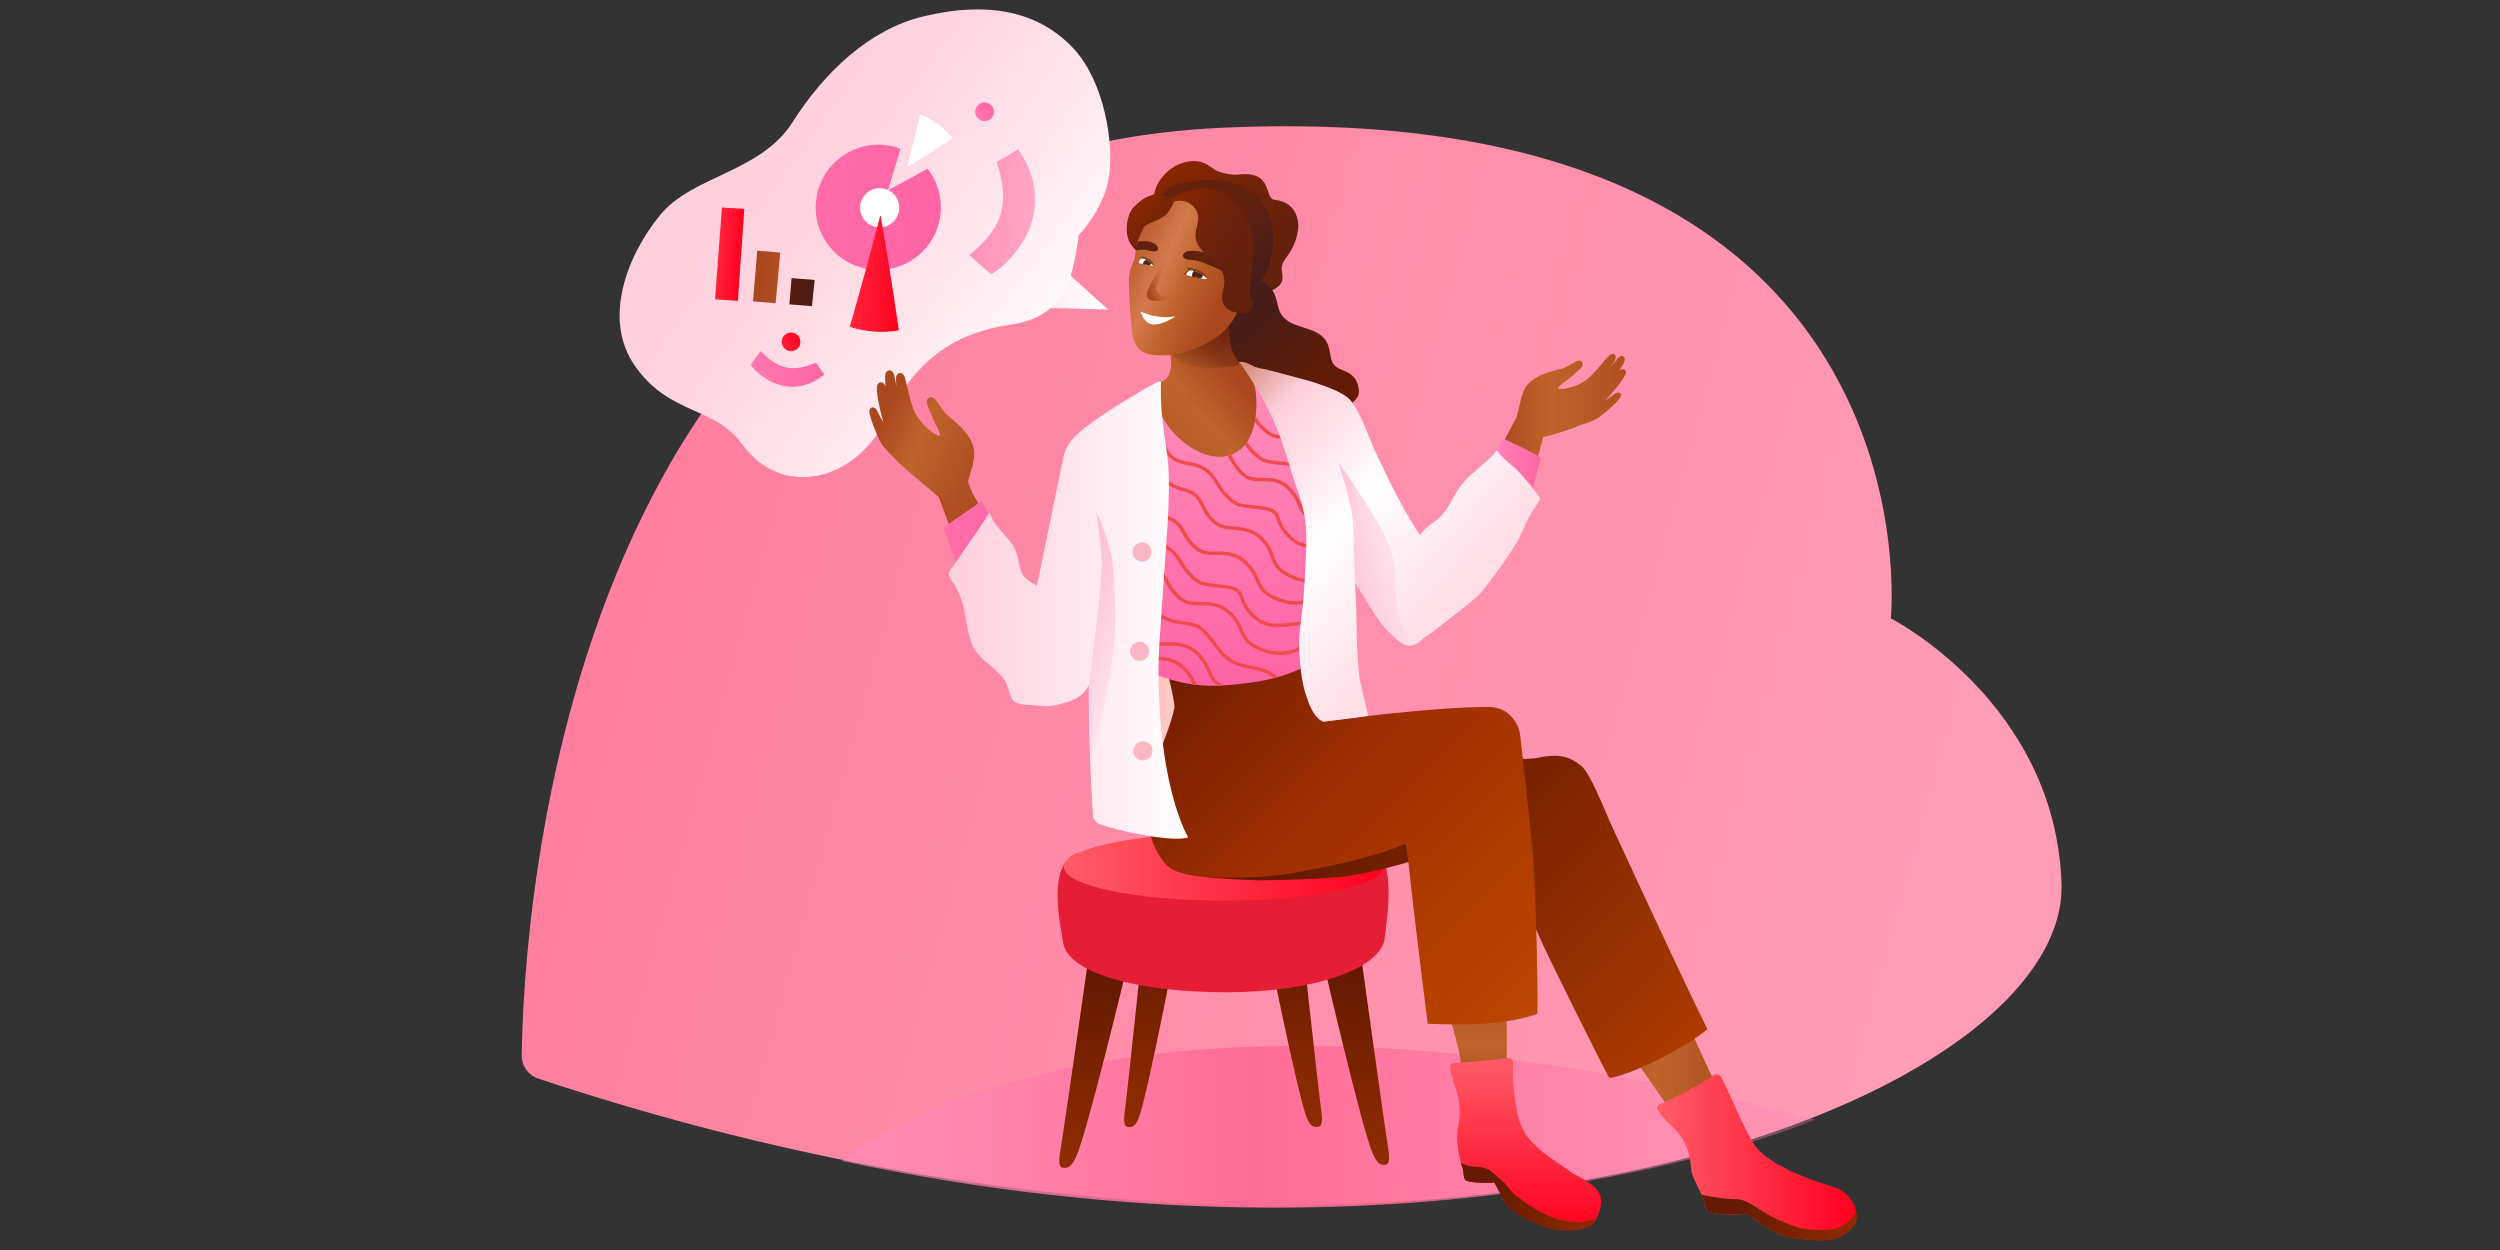 <svg xmlns="http://www.w3.org/2000/svg" xmlns:xlink="http://www.w3.org/1999/xlink" id="Layer_2" viewBox="0 0 1440 720"><rect x="0" y="0" width="1440" height="720" fill="#333333" stroke="none"/><defs><linearGradient id="linear-gradient" x1="326.15" x2="1144.74" y1="275.74" y2="516.89" gradientTransform="rotate(-1.02 672.424 314.95)" gradientUnits="userSpaceOnUse"><stop offset="0" stop-color="#ff7d9e"/><stop offset=".96" stop-color="#ff9cb6"/></linearGradient><linearGradient id="linear-gradient-2" x1="599.03" x2="639.01" y1="158.99" y2="158.99" gradientTransform="rotate(-1.52 1932.203 189.245) scale(1 .83)" gradientUnits="userSpaceOnUse"><stop offset="0" stop-color="#ffeaef"/><stop offset="1" stop-color="#fff"/></linearGradient><linearGradient id="linear-gradient-3" x1="455.22" x2="667.22" y1="45.07" y2="291.18" gradientTransform="rotate(-13.61 566.648 30.307) scale(.93)" gradientUnits="userSpaceOnUse"><stop offset="0" stop-color="#ffcfdc"/><stop offset=".2" stop-color="#ffd4e0"/><stop offset=".46" stop-color="#ffe5ec"/><stop offset=".71" stop-color="#fffcfd"/></linearGradient><linearGradient id="linear-gradient-4" x1="498.1" x2="508.84" y1="189" y2="189" gradientTransform="rotate(-40.72 490.238 257.408)" gradientUnits="userSpaceOnUse"><stop offset="0" stop-color="#ff243b"/><stop offset="1" stop-color="#ff001e"/></linearGradient><linearGradient id="linear-gradient-5" x1="669.02" x2="679.76" y1="161.31" y2="161.31" gradientTransform="rotate(-40.72 490.238 257.408)" gradientUnits="userSpaceOnUse"><stop offset="0" stop-color="#ff76ae"/><stop offset=".96" stop-color="#ff65a5"/></linearGradient><linearGradient xlink:href="#linear-gradient-5" id="linear-gradient-6" x1="477.17" x2="506.54" y1="198.66" y2="198.66"/><linearGradient id="linear-gradient-7" x1="556.86" x2="592.12" y1="119.27" y2="119.27" gradientTransform="rotate(4.72 544.762 164.092)" gradientUnits="userSpaceOnUse"><stop offset="0" stop-color="#ff91b9"/><stop offset=".96" stop-color="#ffa6c3"/></linearGradient><linearGradient xlink:href="#linear-gradient-4" id="linear-gradient-8" x1="412.6" x2="426.19" y1="156.7" y2="156.7" gradientTransform="rotate(4.72 544.762 164.092)"/><linearGradient id="linear-gradient-9" x1="434.9" x2="448.24" y1="168.03" y2="168.03" gradientTransform="rotate(4.72 544.762 164.092)" gradientUnits="userSpaceOnUse"><stop offset=".2" stop-color="#a9471d"/><stop offset="1" stop-color="#af4f21"/></linearGradient><linearGradient id="linear-gradient-10" x1="455.92" x2="469.26" y1="175.08" y2="175.08" gradientTransform="rotate(4.72 544.762 164.092)" gradientUnits="userSpaceOnUse"><stop offset="0" stop-color="#551c0e"/><stop offset=".65" stop-color="#4f1c13"/></linearGradient><linearGradient id="linear-gradient-11" x1="466.3" x2="538.39" y1="122.77" y2="122.77" gradientTransform="rotate(4.72 544.762 164.092)" gradientUnits="userSpaceOnUse"><stop offset="0" stop-color="#ff6aa8"/><stop offset=".96" stop-color="#ff65a5"/></linearGradient><linearGradient xlink:href="#linear-gradient-4" id="linear-gradient-12" x1="491.63" x2="520" y1="160.97" y2="160.97" gradientTransform="rotate(4.72 544.762 164.092)"/><linearGradient id="linear-gradient-13" x1="723.16" x2="677.7" y1="173.92" y2="95.19" gradientUnits="userSpaceOnUse"><stop offset="0" stop-color="#62210f"/><stop offset=".32" stop-color="#66210d"/><stop offset=".66" stop-color="#732308"/><stop offset="1" stop-color="#882600"/></linearGradient><linearGradient id="linear-gradient-14" x1="733.46" x2="679.09" y1="161.44" y2="107.06" gradientUnits="userSpaceOnUse"><stop offset=".1" stop-color="#481d17"/><stop offset=".56" stop-color="#62210f"/><stop offset=".93" stop-color="#66210d"/><stop offset="1" stop-color="#68220d"/></linearGradient><linearGradient id="linear-gradient-15" x1="484.98" x2="1045.44" y1="649.01" y2="649.01" gradientUnits="userSpaceOnUse"><stop offset="0" stop-color="#ff8dba" stop-opacity=".6"/><stop offset=".42" stop-color="#ff6b94"/><stop offset="1" stop-color="#ff86b6" stop-opacity=".3"/></linearGradient><linearGradient id="linear-gradient-16" x1="629.75" x2="629.75" y1="539.54" y2="666.61" gradientUnits="userSpaceOnUse"><stop offset=".16" stop-color="#651900"/><stop offset="1" stop-color="#8e2c00"/></linearGradient><linearGradient xlink:href="#linear-gradient-16" id="linear-gradient-17" x1="774.32" x2="774.32" y1="537.81" y2="664.87" gradientTransform="matrix(-.97 0 0 1 1529.87 0)"/><linearGradient xlink:href="#linear-gradient-16" id="linear-gradient-18" x1="814.87" x2="814.87" y1="517.98" y2="643.94" gradientTransform="rotate(-178.7 754.307 1.289) scale(.92 -.99)"/><linearGradient xlink:href="#linear-gradient-16" id="linear-gradient-19" x1="806.16" x2="806.16" y1="515.61" y2="641.57" gradientTransform="rotate(-1.23 920.917 2871.633) scale(.88 .99)"/><linearGradient id="linear-gradient-20" x1="612.77" x2="796.91" y1="499.35" y2="499.35" gradientUnits="userSpaceOnUse"><stop offset="0" stop-color="#ff5c67"/><stop offset="1" stop-color="#ff001e"/></linearGradient><linearGradient id="linear-gradient-21" x1="847.39" x2="936.53" y1="250.83" y2="250.83" gradientUnits="userSpaceOnUse"><stop offset=".16" stop-color="#a9471d"/><stop offset=".51" stop-color="#bf642b"/><stop offset="1" stop-color="#af4f21"/></linearGradient><linearGradient id="linear-gradient-22" x1="847.43" x2="847.43" y1="649.31" y2="553.49" gradientUnits="userSpaceOnUse"><stop offset=".2" stop-color="#a9471d"/><stop offset=".49" stop-color="#bf642b"/><stop offset="1" stop-color="#af4f21"/></linearGradient><linearGradient id="linear-gradient-23" x1="852.61" x2="887.63" y1="275.05" y2="275.05" gradientUnits="userSpaceOnUse"><stop offset="0" stop-color="#ff8dba"/><stop offset=".96" stop-color="#ff65a5"/></linearGradient><linearGradient id="linear-gradient-24" x1="546.75" x2="595.67" y1="284.97" y2="374.95" gradientUnits="userSpaceOnUse"><stop offset="0" stop-color="#af4f21"/><stop offset=".37" stop-color="#af4f21"/></linearGradient><linearGradient id="linear-gradient-25" x1="543.27" x2="574.43" y1="309.53" y2="309.53" gradientUnits="userSpaceOnUse"><stop offset="0" stop-color="#ff6faa"/><stop offset=".96" stop-color="#ff65a5"/></linearGradient><linearGradient id="linear-gradient-26" x1="770.74" x2="701.19" y1="240.27" y2="170.71" gradientUnits="userSpaceOnUse"><stop offset="0" stop-color="#691b00"/><stop offset="1" stop-color="#401d1d"/></linearGradient><linearGradient id="New_Gradient_Swatch_4" x1="648.65" x2="696.9" y1="408.58" y2="408.58" gradientUnits="userSpaceOnUse"><stop offset="0" stop-color="#ff9fa3"/><stop offset=".19" stop-color="#ffb0b0"/><stop offset=".31" stop-color="#ffbfbb"/><stop offset="1" stop-color="#ffe3da"/></linearGradient><linearGradient xlink:href="#linear-gradient-22" id="linear-gradient-27" x1="757.58" x2="679.61" y1="238.58" y2="304.45"/><linearGradient id="linear-gradient-28" x1="-253.49" x2="-220.2" y1="374.24" y2="412.27" gradientTransform="rotate(152.78 173.04 11.48) scale(.86 -1)" gradientUnits="userSpaceOnUse"><stop offset=".23" stop-color="#3c0000"/><stop offset=".87" stop-opacity="0"/></linearGradient><linearGradient xlink:href="#linear-gradient-21" id="linear-gradient-29" x1="908.44" x2="995.83" y1="605.13" y2="605.13"/><linearGradient id="linear-gradient-30" x1="746.26" x2="950.05" y1="422.47" y2="626.26" gradientUnits="userSpaceOnUse"><stop offset=".16" stop-color="#651900"/><stop offset="1" stop-color="#ad3a00"/></linearGradient><linearGradient id="linear-gradient-31" x1="676.96" x2="892.6" y1="361.18" y2="576.83" gradientUnits="userSpaceOnUse"><stop offset="0" stop-color="#691b00"/><stop offset=".4" stop-color="#9d2d00"/><stop offset="1" stop-color="#bd4700"/></linearGradient><linearGradient xlink:href="#linear-gradient-23" id="linear-gradient-32" x1="698.38" x2="698.38" y1="213.12" y2="395.02"/><linearGradient id="linear-gradient-33" x1="695.41" x2="825.28" y1="234.72" y2="349.53" gradientUnits="userSpaceOnUse"><stop offset="0" stop-color="#d78e7c"/><stop offset=".04" stop-color="#e09c91"/><stop offset=".14" stop-color="#f6c0c7"/><stop offset=".18" stop-color="#ffcfdc"/><stop offset=".35" stop-color="#ffe0e9"/><stop offset=".58" stop-color="#fff"/><stop offset="1" stop-color="#fedfe8"/></linearGradient><linearGradient id="New_Gradient_Swatch_21" x1="546.49" x2="684.33" y1="351.45" y2="351.45" gradientUnits="userSpaceOnUse"><stop offset="0" stop-color="#ffcfdc"/><stop offset=".43" stop-color="#ffe0e9"/><stop offset="1" stop-color="#fff"/></linearGradient><linearGradient xlink:href="#linear-gradient-20" id="linear-gradient-34" x1="878.73" x2="878.73" y1="609.37" y2="708.71"/><linearGradient xlink:href="#linear-gradient-16" id="linear-gradient-35" x1="841.48" x2="918.62" y1="689.21" y2="689.21"/><linearGradient xlink:href="#linear-gradient-20" id="linear-gradient-36" x1="954.56" x2="1069.35" y1="666.65" y2="666.65"/><linearGradient xlink:href="#linear-gradient-16" id="linear-gradient-37" x1="980.01" x2="1069.74" y1="701.22" y2="701.22"/><linearGradient id="linear-gradient-38" x1="800.32" x2="726.11" y1="-1280.48" y2="-1239.96" gradientTransform="scale(1 -1) rotate(4.08 -14713.987 -1842.465)" gradientUnits="userSpaceOnUse"><stop offset=".2" stop-color="#a9471d"/><stop offset=".49" stop-color="#bf642b"/><stop offset=".67" stop-color="#d47b4d"/><stop offset="1" stop-color="#af4f21"/></linearGradient><linearGradient id="linear-gradient-39" x1="769.94" x2="747.79" y1="-1283.69" y2="-1282.03" gradientTransform="scale(1 -1) rotate(4.08 -14713.987 -1842.465)" gradientUnits="userSpaceOnUse"><stop offset="0" stop-color="#ffe5da"/><stop offset="1" stop-color="#fff"/></linearGradient><linearGradient id="linear-gradient-40" x1="661.37" x2="670.85" y1="165.33" y2="162.53" gradientUnits="userSpaceOnUse"><stop offset="0" stop-color="#a9471d"/><stop offset="1" stop-color="#bf642b" stop-opacity=".3"/></linearGradient><linearGradient id="linear-gradient-41" x1="653.98" x2="667.11" y1="141.82" y2="141.82" gradientUnits="userSpaceOnUse"><stop offset="0" stop-color="#5d2011"/><stop offset=".56" stop-color="#62210f"/></linearGradient><linearGradient xlink:href="#linear-gradient-41" id="linear-gradient-42" x1="681.34" x2="704.38" y1="150.24" y2="150.24"/><linearGradient id="linear-gradient-43" x1="731.86" x2="668.71" y1="159.35" y2="122.89" gradientUnits="userSpaceOnUse"><stop offset="0" stop-color="#62210f"/><stop offset=".32" stop-color="#66210d"/><stop offset=".66" stop-color="#732308"/><stop offset="1" stop-color="#882600"/></linearGradient><linearGradient id="linear-gradient-44" x1="663.57" x2="602.03" y1="387.38" y2="351.85" gradientUnits="userSpaceOnUse"><stop offset="0" stop-color="#ff91b9" stop-opacity="0"/><stop offset="1" stop-color="#ff9fbf" stop-opacity=".62"/></linearGradient><linearGradient id="linear-gradient-45" x1="834.87" x2="756.62" y1="318.32" y2="319.64" gradientUnits="userSpaceOnUse"><stop offset=".26" stop-color="#ff91b9" stop-opacity="0"/><stop offset=".51" stop-color="#ff96bb" stop-opacity=".25"/><stop offset=".84" stop-color="#ff9fbf" stop-opacity=".62"/></linearGradient><linearGradient id="linear-gradient-46" x1="666.55" x2="655.27" y1="129.7" y2="118.42" gradientUnits="userSpaceOnUse"><stop offset="0" stop-color="#742308"/><stop offset="1" stop-color="#882600"/></linearGradient><linearGradient xlink:href="#linear-gradient-21" id="linear-gradient-47" x1="495.5" x2="558.1" y1="244.14" y2="269.75" gradientTransform="rotate(2.89 1109.985 -201.348) scale(1.05 1.09)"/><clipPath id="clippath"><path d="M779.47 248.96c-1.23 3.79-3.14 7.48-5.06 10.79-1.23 2.13-2.42 4.29-3.57 6.46-2.14 9.64-4.24 19.28-6.27 28.94-5.75 27.28-3.2 58.82-8.1 86.27-17.44 9.85-32.87 11.82-49.66 13.24-17.91 1.51-30.51-2.13-41.42-6.21-.12-.36-.24-.74-.36-1.1-3.48-10.41-19.69-61.34-23.6-71.6-7.74-20.26-3.8.4-13.2-19.14-4.36-9.07-9.8-18.27-10.77-28.48-.41-4.36.03-8.86 1.76-12.9 1.7-3.98 4.61-7.26 7.93-9.97 3.4-2.77 7.21-4.99 10.98-7.21 4.74-2.78 9.47-5.55 14.21-8.33l10.18-5.96c1.15.8 4.46 8.28 4.7 9.64 2.36 13.48 20.93 30.51 36.06 29.68 20.73-1.13 22.23-27.79 19.27-41.62-.41-1.92-3.07-6.63-1.93-8.32 8.49 1.9 16.97 3.81 25.46 5.72 6.11 1.37 12.37 2.48 18.36 4.37.92.3 1.84.63 2.74.99 2.6 9.05 6.3 17.75 12.31 24.76Z" class="cls-37"/></clipPath><style>.cls-3,.cls-4{fill:#fff}.cls-4,.cls-9{fill-rule:evenodd}.cls-19{fill:#f28f68}.cls-9{fill:#3d1906;opacity:.5}.cls-35{fill:#562615}.cls-37,.cls-38{fill:none}.cls-38{stroke:#ef4b4d;stroke-miterlimit:10;stroke-width:2px}.cls-46{fill:#fbb6c4}</style></defs><g id="Layer_3"><path d="M0 0h1440v720H0z" class="cls-37"/><path d="M310.03 621.26c-5.72-1.9-9.57-7.25-9.5-13.28.89-72.9 21.95-516.85 403.24-534.39 415.46-19.11 385.36 282.59 385.36 282.59s94.82 48.36 98.3 152.7c4.26 127.7-379.57 277.9-877.41 112.38Z" style="fill:url(#linear-gradient)"/><path d="m638.25 178.29-24.1-21.75-15.92 20.72 40.02 1.03z" style="fill:url(#linear-gradient-2)"/><path d="M621.37 135.31s13.74-13.36 17.21-32.58c3.47-19.23-2.44-55.83-20.34-74.9C599.31 7.67 571.26-.08 531.52 9.54c-30.33 7.34-56.55 31.66-74.97 60.77-18.42 29.11-57.54 30.64-76.34 53.58-18.8 22.94-33.47 59.92-14.36 87.06 20.05 28.46 45.53 22.66 61.87 45.2 22.16 30.58 64.03 22.11 82.47-14.53s41.38-50.13 72.72-54.8c31.35-4.66 35.25-28.17 38.46-51.52Z" style="fill:url(#linear-gradient-3)"/><path d="M460.89 198.03a5.367 5.367 0 0 1-6.37 4.13c-2.9-.62-4.75-3.47-4.13-6.37s3.47-4.75 6.37-4.13 4.75 3.47 4.13 6.37Z" style="fill:url(#linear-gradient-4)"/><path d="M572.36 65.54c-.62 2.9-3.47 4.75-6.37 4.13s-4.75-3.47-4.13-6.37c.62-2.9 3.47-4.75 6.37-4.13s4.75 3.47 4.13 6.37Z" style="fill:url(#linear-gradient-5)"/><path d="M443.28 219.35c10.77 5.91 22.74 3.87 31.52-3.72-.78-1.04-1.57-2.07-2.33-3.12-.85-1.19-1.67-2.39-2.47-3.61-7.77 3.27-15.17 4.84-23.14.47-2.66-1.46-6.73-5.03-8.72-7.12-1.38 1.84-2.75 3.69-4.11 5.56l-1.62 2.25c2.46 3.64 6.75 7.05 10.87 9.3Z" style="fill:url(#linear-gradient-6)"/><path d="M574.08 93.24c2.2-1.21 4.38-2.46 6.54-3.74 1.92-1.14 3.79-2.36 5.68-3.56 5.18 7.06 8.45 15.01 9.51 23.22 1.36 10.52-.91 21.44-7.43 31.37-4.44 6.75-10.87 13.65-17.45 17.38-1.22-1.03-2.43-2.06-3.64-3.09-3.01-2.58-6-5.19-8.97-7.8 3.86-3.12 10.53-9.62 13.4-13.99 2-3.05 3.45-6.09 4.43-9.14 3.22-10.01 1.42-20.06-2.07-30.63Z" style="fill:url(#linear-gradient-7)"/><path d="m415.84 119.5 12.88.9-3.7 52.93-13.16-.92 3.98-52.91z" style="fill:url(#linear-gradient-8)"/><path d="m446.75 174.65-13.01-1.08 2.41-29.19 13.3 1.1-2.7 29.17z" style="fill:url(#linear-gradient-9)"/><path d="m467.7 176.37-13.01-1.07 1.25-15.13 13.3 1.1-1.54 15.1z" style="fill:url(#linear-gradient-10)"/><path d="M541.08 127.21c-2.61 11.81-10.75 20.97-21.09 25.38a35.81 35.81 0 0 1-21.89 2.02 35.806 35.806 0 0 1-14.93-7.21 35.818 35.818 0 0 1-5.29-5.3c-5.44-6.72-8.43-15.33-8-24.33.09-2.04.36-4.09.82-6.14 3.62-16.35 17.8-27.62 33.78-28.23 1.9-.08 3.83 0 5.76.24 1.14.14 2.29.33 3.44.59 1.72.38 3.39.88 5 1.49-2.35 7.73-4.67 15.48-6.96 23.24-.02.03-.05.05-.07.08-.2.23.11.5.35.37.08-.02.16-.07.19-.18v-.01c8.1-4.32 15.31-8.26 22.02-12.09 4.78 6.08 7.58 13.65 7.72 21.63a35.848 35.848 0 0 1-.85 8.43Z" style="fill:url(#linear-gradient-11)"/><path d="M517.71 122.08c-1.34 6.08-7.36 9.92-13.44 8.57-6.08-1.34-9.92-7.36-8.57-13.44 1.34-6.08 7.36-9.92 13.44-8.57 6.08 1.34 9.92 7.36 8.57 13.44Z" class="cls-3"/><path d="M506.95 124.5c-.06.05-.1.12-.08.22v.01c-5.51 21.25-11.32 42.43-17.41 63.52 8.96 2.9 18.64 3.71 28.3 2.08-2.13-14.75-4.4-29.48-6.81-44.19-1.17-7.13-2.37-14.26-3.6-21.39 0-.03.02-.06.02-.09.07-.25-.28-.35-.42-.16Z" style="fill:url(#linear-gradient-12)"/><path d="M548.79 79.53a48.5 48.5 0 0 0-18.63-13.54c-3.23 12.28-5.23 20.05-7.43 30.01 7.6-4.29 15.84-9.65 26.06-16.47Z" class="cls-3"/><path d="M734.16 115.06c-6.36-.6-.3-17.22-21.44-14.47-3.32.43-10.73-1.27-13.45-3.13-2.14-1.47-4.25-3.1-6.77-3.94-5.05-1.68-11.07-.36-15.61 2.15-6.09 3.36-11.11 9.94-12.12 16.15-2.67 1.28-4.04 1.84-6.55 3.42-3.63 2.27-6.49 4.55-7.87 8.61-2.32 6.85-2.13 14.93 3.77 20.01.23.19.68 0 .67-.3-.29-10.23 9.72-15.93 18.53-18.96.02 0 .03-.02.04-.02 9.07-2.01 18.34-2.02 26.65 2.77 6.58 3.8 10.96 10.13 13.79 16.86 1.45 3.45 2.52 7.04 3.33 10.68.74 3.31 1.36 6.68 2.7 9.83.68 1.61 1.57 3.16 2.76 4.48.81.9 2.23 2.38 3.52 2.6 1.07.18 1.64-.56 1.46-1.09 2.71-1.73 5.5-3.39 8.1-5.25 1.81-1.3 2.95-2.89 3.05-5.09.11-2.43-.8-4.82-.27-7.24.62-2.88 2.83-5.16 4.42-7.6 2.76-4.25 4.94-10.43 4.95-15.48.01-5.45-2.73-13.93-13.65-14.96Z" style="fill:url(#linear-gradient-13)"/><path d="M662.34 124.61s-.64-5.73 4.34-10.17c1.15-1.03 2.14-2.06 2.98-3.06 3.11-3.68 7.56-5.93 12.38-6.17 2.57-.13 5.45-.44 8.22-1.1 8.43-2.01 27.83.95 34.6 9.62s11.19 20.34 6.78 36.89c-3.12 11.7-12.85 20.81-12.85 20.81s-54.71-29.8-56.44-46.82Z" style="fill:url(#linear-gradient-14)"/><path d="M484.98 668.74s145.43-131.72 560.46-23.88c0 0-220.4 96.01-560.46 23.88Z" style="fill:url(#linear-gradient-15)"/><path d="M627.58 547.43s-14.9 104.52-16.79 115.17c-1.89 10.64.85 10 2.52 10.09 2.92.16 5-2.97 6.62-6.54 6.31-13.87 28.93-108.07 29.4-110.2s-11.59-16.55-21.76-8.51Z" style="fill:url(#linear-gradient-16)"/><path d="M783.28 545.7s14.41 104.52 16.23 115.17c1.83 10.64-.82 10-2.44 10.09-2.82.16-4.83-2.97-6.4-6.54-6.1-13.87-27.97-108.07-28.43-110.2s11.2-16.55 21.04-8.51Z" style="fill:url(#linear-gradient-17)"/><path d="M748.27 525.42s11.27 104.24 12.86 114.84c1.4 9.36-1.59 8.93-3.13 8.85-2.69-.14-3.96-1.93-5.37-5.52-5.49-13.92-24.2-108.04-24.58-110.17s11.04-16.21 20.22-8.01Z" style="fill:url(#linear-gradient-18)"/><path d="M660.21 525.51s-10.84 104.21-12.37 114.81c-1.35 9.36 1.52 8.93 3 8.86 2.58-.13 3.8-1.92 5.16-5.51 5.28-13.91 23.25-107.99 23.62-110.12s-10.59-16.24-19.41-8.05Z" style="fill:url(#linear-gradient-19)"/><path d="M797.61 540.1c-1.61 17.69-40.43 31.45-91.28 31.45s-91.17-10.99-93.96-28.54c-2.21-13.87-10.09-49.15 11.67-52.46 15.53-2.36 61.78 25.35 82.07 25.35s63.03-36.92 78.51-32.79c22.03 5.88 13.94 46.58 13 56.99Z" style="fill:#e51e36"/><ellipse cx="704.84" cy="499.35" rx="92.07" ry="19.39" style="fill:url(#linear-gradient-20)"/><path d="M936.35 215.47c.6-1.67-.34-3.43-2.32-2.75-.53.18-1 .54-1.44.95 1.56-2.38 2.82-4.57 3.17-5.81.49-1.71-.56-3.4-2.49-2.6-1.15.48-2 1.8-2.76 2.71-.47.56-1.58 2-2.95 3.72 1.45-2.06 2.59-3.91 2.96-5.01.57-1.68-.41-3.42-2.37-2.71-1.17.43-2.08 1.71-2.88 2.58-1.34 1.45-7.66 9.15-10.84 11.68-4.05 3.23-9.11 4.95-13.38 5.73-.75 0-1.5.07-2.19.05-.68-.02-1.14-.09-1.52-.2.46-1.03 1.6-2.35 4.77-4.5 1.17-.79 8.27-6.69 9.04-7.91 1.14-1.81.28-3.98-2.09-3.61-1.54.24-7.17 3.94-8.96 4.41-6.89 1.82-14.32 3.26-19.55 8.58-2.77 2.82-3.85 6.8-4.81 10.53-.81 3.11-1.54 6.25-2.28 9.39-.52.79-3.03 5.43-6.5 11.92-3.92 7.33-9.05 16.99-13.9 26.09-1.98 3.71-3.91 7.31-5.69 10.64 2.81.39 5.54 1.25 8.3 2.31 5.57 2.13 11.09 4.25 16.77 6.08.09.03.17.05.26.08.57-1.82 1.13-3.64 1.68-5.47 3.16-10.33 8.24-17.18 11.01-27.61.87-3.24 2.64-9.68 3.47-12.93 9.42-2.38 17.63-5.25 20.12-6.46.09-.04.17-.08.26-.12.8-.25 1.6-.51 2.39-.79 3.13-1.09 6.55-2.1 9.3-3.99 2.9-1.99 10.91-8.97 12.37-11.58.77-1.39.19-3.08-1.65-2.77-1.1.19-2.11 1.17-2.96 1.81-.6.45-2.34 1.63-4.39 2.96.16-.14.33-.28.48-.43 2.83-2.72 10.41-11.85 11.54-14.99Z" style="fill:url(#linear-gradient-21)"/><path d="M824.41 554.29c.11 2.73 7.05 11.42 7.8 18.68.89 8.5 8 28.18 9.22 38.78 2.53 21.87 5.25 33.38 5.44 35.21.31 3.03 3.66 2.33 5.8 2.12 1.6-.16-1.35-.31.25-.46l5.53-.54c.85-.08 1.76-.07 2.58-.25 1.12-.24 9.35-.14 9.4-1.4.08-1.86-3.07-22.46-2.52-45.09.23-9.66-.58-21.7-.32-29.8.27-8.33-3.06-14.79-2.81-18.06-11.58 3.23-28.63-.77-40.39.8Z" style="fill:url(#linear-gradient-22)"/><path d="M865.71 252.54c-3.92 7.33-8.26 17.24-13.1 26.35.33 1.05 1 1.95 2.02 2.71 2.6 1.89 5.66 3.29 8.46 4.86 3.03 1.71 6.06 3.43 9.09 5.14.58.33 5.4 5.67 5.99 5.94 3.16-10.33 6.69-23.46 9.46-33.9-5.13-3.33-16.36-8.51-21.91-11.11Z" style="fill:url(#linear-gradient-23)"/><path d="M613.89 375.53c-.06 3.57-1.64 6.93-4.21 9.34-.42 7.07-1.8 14.02-4.12 20.74-.08.23-.33.36-.55.23-4.89-2.95-9.98-5.71-14.69-8.96-3.89-2.67-6.77-6.25-9.23-10.25-4.96-8.08-8.55-16.93-12.15-25.67-3.87-9.43 2.53-6.6-1.02-16.15-2.49-6.7-7.82-.84-11.2-8.94-2.64-6.32-4.56-20.4-7.57-27.27-3.55-8.09-6.72-18.8-10.56-27.27 3.75-2.52 8.53-8.76 11.99-11.78.07.09 7.18-3.04 7.25-2.96.84 1.11-.95 4.81-.16 10.64.12.9.57 3.94 6.63 14.03 2.34 3.89 4.92 8.21 7.64 12.73 13.74 22.93 30.62 51.12 34.13 56.49 6.08 9.3-2.75-6.45 3.25 2.92 2.34 3.64 4.65 7.68 4.58 12.15Z" style="fill:url(#linear-gradient-24)"/><path d="M573.51 311.14c-.48-2.4.26-5.85-.32-8.23-2.71-4.52-5.46-10.53-7.8-14.43-4.68 3.67-17.62 11.93-22.11 15.84 3.01 6.87 7.41 19.93 10.05 26.25.28-.17 6.26-8.45 6.55-8.61 2.94-1.65 5.52-2.21 8.86-1.99 1.81.12 4.01-.02 5.12-1.7 1.27-1.91.05-5.12-.35-7.13Z" style="fill:url(#linear-gradient-25)"/><path d="M781.21 219.35c-1.83-3.48-4.83-4.95-8.34-6.34-2.38-.95-4.38-2.15-5.48-4.55-.84-1.84-1.09-3.9-1.44-5.87-.57-3.18-1.48-6.13-3.88-8.41-4.72-4.48-11.82-5.19-17.55-7.8-4.02-1.83-6.9-4.57-8.09-8.92-1.18-4.35-1.57-8.54-4.95-11.86-1.48-1.45-3.21-2.58-5.02-3.57-1.16-.63-2.35-1.2-3.55-1.74-.19-.08-.63-.22-.87-.35-.95.14-1.92.16-2.96-.01-.72-.12-1.34-.37-1.85-.72-2.15.97-4.34 1.8-6.7 2.16-.85 1.97-1.78 3.91-2.7 5.85-2.22 4.67-4.11 9.46-5.41 14.47-1.27 4.88-2.08 9.91-2.3 14.94-.17 4.1.13 8.44 2.25 12.06 2.02 3.45 5.44 5.68 8.91 7.46 4.47 2.29 9.16 4.14 13.94 5.68 9.52 3.07 19.41 4.84 29.33 6.02 5.1.6 10.22 1.05 15.35 1.44 2.55.19 4.03 3.93 6.58 4.1 1.41.1 4.28-3.07 5.25-4.37 1.88-2.53.79-7.17-.52-9.66Z" style="fill:url(#linear-gradient-26)"/><path d="M696.4 367.14c-.01-.22-.16-.36-.38-.38a150.1 150.1 0 0 0-23.42.22c-3.68.33-7.36.79-11 1.39-1.81.3-3.61.63-5.41.99-1.43.29-3.04.52-4.26 1.39-2.25 1.61-1.79 4.77-1.78 7.17l.03 12.03c.02 8.02.04 16.04.05 24.06 0 4.27.02 8.54.03 12.81-.22-.1-.55 0-.57.32-.24 5.21-.47 10.41-.71 15.62-.06 1.24-.11 2.48-.17 3.72-.04.87-.27 2.01-.09 2.85.34 1.55 1.47 1.42 2.89 1.41a154.8 154.8 0 0 0 29.35-3.08c3.44-.7 7.57-1.23 10.28-3.68 2.87-2.58 2.5-7.16 2.82-10.67.92-10.26 1.8-20.53 2.33-30.82.61-11.78.74-23.58.01-35.36Z" style="fill:url(#New_Gradient_Swatch_4)"/><path d="M767.16 224.2c-.9-.36-1.82-.7-2.74-.99-5.99-1.89-12.24-3-18.36-4.37-9.02-2.03-18.03-4.06-27.05-6.08l-2.01-.85c-8.04-5.68-8.61-16.55-8.85-19.98-1.09-15.43.47-25.93 1.66-44.06-4.17 8.09-19.16 20.39-26.14 26.22-2.56 2.13-6.46 5.05-10.39 6.41.12 3.67-10.14 4.11-8.01 7.1 8.43 11.82 9.18 15.47 9.28 21.27.03 1.95-.26 3.79-.71 5.52a7.957 7.957 0 0 1-3.7 4.88l-7.65 4.49-10.18 5.96c-4.74 2.78-9.47 5.55-14.21 8.33-3.77 2.22-7.58 4.44-10.98 7.21-3.33 2.71-6.24 5.99-7.93 9.97-1.73 4.05-2.17 8.55-1.76 12.9.97 10.21 6.42 19.41 10.77 28.48 9.4 19.54 7.48-5.41 15.22 14.85 3.91 10.25 18.1 65.48 21.58 75.89.12.36.24.74.36 1.1 9.31-1.36 18.68-2.35 28.03-3.48 18.45-2.21 36.77-5.25 55.18-7.73 4.9-27.45 10.22-54.82 15.97-82.09 2.04-9.66 4.13-19.31 6.27-28.94 1.15-2.17 2.34-4.33 3.57-6.46 1.92-3.31 3.83-7 5.06-10.79-6.02-7.01-9.71-15.71-12.31-24.76Z" style="fill:url(#linear-gradient-27)"/><path d="M649.26 254.06c-1.97-4.01-5.49-8.8-10.2-9.61-2.51-.43-5.49 1.47-7.72-.06l-.06-.03c-.03-.17-.17-.32-.38-.24-10.25 3.9-15.6 14.36-17.44 24.42-4.74 25.87-12.7 81.68-17.5 100.25-3.24 12.52 3.11 2.35 2.9 15.28-.08 5.43.17 11.06 2.27 16.15.77 1.87 1.92 4.67 3.87 5.63 1.84.91 3.85-.17 5.3-1.32 4.08-3.23 7.29-7.76 10.47-11.86 11.06-14.28 24.6-112.21 26.21-118.58 1.51-5.98 5.48.5 5.43-5.7-.04-4.91-.97-9.89-3.14-14.32ZM745.85 251.74c1.49 6.02 3.73-1.24 6.68 4.18 3.15 5.78 37.57 89.66 51.83 100.74 4.09 3.18 8.33 6.77 13.09 8.89 1.69.75 3.9 1.3 5.46-.04 1.64-1.41 2.06-4.4 2.35-6.41.77-5.45-.39-10.97-1.82-16.2-3.41-12.48-.94-16.69-7.19-28.01-9.26-16.79-22.31-46.21-33.34-70.09-4.29-9.28-11.35-20.66-22.25-21.89-.22-.02-.32.15-.31.32-.02.01-.04.02-.05.04-1.78 2.03-5.14.93-7.47 1.98-4.36 1.96-6.59 7.47-7.49 11.85-1 4.83-.66 9.88.52 14.65Z" class="cls-19"/><path d="M684.88 187.91c8.29 2.13 10.19-13.8 23.06-15.37.41 8.04-1.61 26.68 5.71 36.33 2.28 3.01-23.2 4.05-29.53 1.86-3.88-1.34-10.17-6.92-11.41-11.76-.08-.3 11.9-11.13 12.18-11.06Z" style="fill:url(#linear-gradient-28);opacity:.52"/><path d="M995.78 641.08c.52 1.14-2.94 6.9-3.83 7.62-.66.53-1.48.93-2.19 1.38-1.57.99-3.14 1.97-4.7 2.96-1.36.86-.28-.38-1.64.47-1.82 1.14-14.36-3.56-16.01-6.13-1.89-2.95-43.88-64.64-58.96-81.66 9.8-6.68 39.97-1.05 48.87-9.14 5.23 12.88 37.04 81.34 38.47 84.5Z" style="fill:url(#linear-gradient-29)"/><path d="M927.67 474.12c-3.4-7.43-11.69-29.02-17.03-33.11-6.79-5.2-12.3-7.33-26.49-4.26-2.83.61-59.99 1.86-66.57 1.86-6.5 0-12.87 1.64-18.95 3.82-10.87 3.88-21.5 8.73-31.96 13.64-1.11.52-2.2 1.04-3.3 1.55-1.27.6-2.54 1.2-3.8 1.82-10.42 5.02-20.66 10.4-30.58 16.36-10.4 6.24-20.41 13.13-29.85 20.75 1.31 2.29-20.76.14-22.63 1.81.82 2.84 12.71 6.27 21.7 7.27 2.64.3 22.58 1.4 26.66 1.42 13.66.06 42.71-.95 52.38-2.54 17.26-2.84 36.2-8.4 41.3-10.35.25-.1.51-.2.76-.3 1.02-.39 2.05-.78 3.07-1.17 4.4 5.68 11.97 8.95 19.2 8.39 3.08-.24 6-1.03 8.73-2.24 8.87 21.76 27.06 18.09 35.97 39.84 3.87 9.46 38.45 78.8 40.44 81.82 1.58 2.38 36.89-11.59 56.76-27.67-14.43-29.02-49.42-104.76-55.81-118.71Z" style="fill:url(#linear-gradient-30)"/><path d="M882.74 490.2c-1.02-11.84-4.99-48.84-7.14-66.87-.7-5.91-5.86-16.13-18.4-16.13-33.6 0-93.56 8.19-95.06 8.51-1.09-3.02-4.17-21.28-12.37-38.38-.45-1.44-.78-2.91-.91-4.5-.44-5.55.62-11.11-.42-16.62-.03-.15-.21-.3-.36-.28-13.17 1.19-26.09 3.65-39.07 6.08l-40.34 7.55c-.3.06-.33.38-.18.58v.04c1.05 7.28 7.9 30.09 8.04 37.42-5.5 23.5-15.16 32.37-15.19 56.45 0 3.46-1.37 20.01 9.25 32.73 5.91 7.08 17.53 8.86 39.99 8.8 4 0 21.05-.24 35-2.84 16.08-3 44.69-8.28 64.09-16.79 1.66 8.75 2.36 18.92 4.49 36.89 2.76 23.28 7.11 58.4 8.2 66.84 3.95-.02 40.52 2.72 63.06-5.68.62-.65-.28-66.02-2.68-93.8Z" style="fill:url(#linear-gradient-31)"/><path d="M779.47 248.96c-1.23 3.79-3.14 7.48-5.06 10.79-1.23 2.13-2.42 4.29-3.57 6.46-2.14 9.64-4.24 19.28-6.27 28.94-5.75 27.28-3.2 58.82-8.1 86.27-17.44 9.85-32.87 11.82-49.66 13.24-17.91 1.51-30.51-2.13-41.42-6.21-.12-.36-.24-.74-.36-1.1-3.48-10.41-19.69-61.34-23.6-71.6-7.74-20.26-3.8.4-13.2-19.14-4.36-9.07-9.8-18.27-10.77-28.48-.41-4.36.03-8.86 1.76-12.9 1.7-3.98 4.61-7.26 7.93-9.97 3.4-2.77 7.21-4.99 10.98-7.21 4.74-2.78 9.47-5.55 14.21-8.33l10.18-5.96c1.15.8 4.46 8.28 4.7 9.64 2.36 13.48 20.93 30.51 36.06 29.68 20.73-1.13 22.23-27.79 19.27-41.62-.41-1.92-3.07-6.63-1.93-8.32 8.49 1.9 16.97 3.81 25.46 5.72 6.11 1.37 12.37 2.48 18.36 4.37.92.3 1.84.63 2.74.99 2.6 9.05 6.3 17.75 12.31 24.76Z" style="fill:url(#linear-gradient-32)"/><g style="clip-path:url(#clippath)"><path d="M666.1 248.3c5.98 9.2 4.52 16.54 18.47 18.67 15.2 2.32 15.13 12.06 21.76 18.45 6.62 6.38 6.38 5.44 19.86 7.09 13.48 1.66 6.86 5.91 14.9 14.9s14.66 8.04 29.8 6.15M645.05 293.7c5.98 9.2 4.52 16.54 18.47 18.67 15.2 2.32 15.13 12.06 21.76 18.45 6.62 6.38 6.38 5.44 19.86 7.09s6.86 5.91 14.9 14.9 14.66 8.04 29.8 6.15M681.23 223c5.98 9.2 4.52 16.54 18.47 18.67 15.2 2.32 15.13 12.06 21.76 18.45 6.62 6.38 6.38 5.44 19.86 7.09s6.86 5.91 14.9 14.9 14.66 8.04 29.8 6.15M686.2 208.57c5.98 9.2 4.52 16.54 18.47 18.67 15.2 2.32 15.13 12.06 21.76 18.45 6.62 6.38 6.38 5.44 19.86 7.09 13.48 1.66 6.86 5.91 14.9 14.9s14.66 8.04 29.8 6.15M658.32 259.4s7.8 18.68 22.23 22.23 9.22 11.11 19.63 19.63c6.37 5.22 17.5.24 26.25 8.75s4.49 14.43 13.72 20.1c14.36 8.84 26.25 3.07 26.25 3.07M675.81 236.32s8.83 17.88 22.03 20.11 9.33 10.23 19.45 17.76c6.2 4.61 15.61-1.34 24.25 6.34 8.65 7.68 5.45 13.95 14.24 18.76 13.68 7.5 23.68.69 23.68.69M644.83 275.81s9.63 19.25 24.07 21.63 10.19 11 21.26 19.1c6.78 4.96 17.08-1.47 26.53 6.79 9.45 8.26 5.94 15.01 15.55 20.18 14.95 8.05 25.92.71 25.92.71M635.65 304.83s9.63 19.25 24.07 21.63c14.44 2.38 10.19 11 21.26 19.1 6.78 4.96 17.08-1.47 26.53 6.79 9.45 8.26 5.94 15.01 15.55 20.18 14.95 8.05 25.92.71 25.92.71M656.66 339.94s6.65 16.36 21.15 18.3 13.54 1.91 24.36 16.08c9.93 13.01 22.23 7.4 31.92 15.37 9.69 7.97 2.2 10.42 11.95 15.31 15.19 7.6 25.92-.07 25.92-.07M616.92 328.07s9.63 19.25 24.07 21.63 10.19 11 21.26 19.1c6.78 4.96 17.08-1.47 26.53 6.79 9.45 8.26 5.94 15.01 15.55 20.18 14.95 8.05 25.92.71 25.92.71" class="cls-38"/><path d="M608.88 336.35s9.63 19.25 24.07 21.63c14.44 2.38 10.19 11 21.26 19.1 6.78 4.96 17.08-1.47 26.53 6.79 9.45 8.26 5.94 15.01 15.55 20.18 14.95 8.05 25.92.71 25.92.71" class="cls-38"/></g><path d="M885.76 284.89c-3.46-4.44-6.96-8.88-10.84-12.97-3.93-4.14-9.01-7.42-12.37-12.05-.13-.17-.42-.28-.6-.08-3.81 4.67-8.6 8.31-13.12 12.25-4.34 3.78-8 7.86-10.8 12.91-2.93 5.27-5.44 10.53-10.29 14.36-3.52 2.78-7.58 5.14-9.75 9.14-10.09-15.22-18.06-31.75-25.79-48.29-4.56-9.76-7.52-20.52-13.96-29.15-4.23-5.68-21.23-10.85-27.03-12.4l-19.56-5.22c-1.62-.43-3.3-.8-4.99-1.11-.34-.07-.69-.13-1.04-.19-4.45-.77-6.23-3.36-10.61-3.69-.38-.03-1.59.24-1.37.46 0 .02 1.35 1.34 1.36 1.36 7.73 10.77 13.54 21.04 19 33.09 5.55 12.27 8.74 26.17 13.33 38.83 2.22 6.11 3.88 12.31 4.61 18.75.08.62.14 1.24.19 1.87.02.21.04.43.05.65.53 7.08.19 14.18-.16 21.25-.35 7.16-.74 14.32-1.35 21.46-.61 7.03-1.87 14.02-2.28 21.06-.47 7.96.85 23.13 3.1 30.66 2.33 7.83 5.08 15.37 10.64 17.85.17.08 22.19-2.68 25.93-3.27.14-.04-4.87-21.16-4.89-21.32-2.47-20.13-1.11-34.73-2.76-54.94 5.64 6.82 12.88 21.77 19.41 27.75 3.15 2.89 6.94 7.66 11.55 7.97 3.61.24 6.67-2.29 9.32-4.78 2.65-1.33 26.69-20.26 30.54-23.83 3.71-3.45 21.07-26.78 24.81-35.44 1.95-4.52 4.02-8.99 6.52-13.23 1.22-2.07 2.92-3.97 4.03-6.08.78-1.49.13-2.41-.84-3.65Z" style="fill:url(#linear-gradient-33)"/><path d="M673.15 272.67c-.64-18.01-5.01-27.23-4.44-52.41.01-.45-.85-.79-2.33-.02-2.57 1.33-4.55 2.22-9.49 5.19-.24.14-.47.29-.7.43-13.11 7.88-31.41 19.03-38.25 26.86-2.86 3.27-4.54 6.75-5.45 10.94-1.11 5.1-2.11 10.22-3.17 15.33-2.13 10.32-4.26 20.63-6.39 30.94l-5.64 27.35c-1.05-.54-2.08-1.1-3.09-1.71-1.94-1.16-3.78-2.54-5.01-4.47-1.15-1.81-1.67-3.91-2.09-5.99-.7-3.45-1.28-6.79-3.04-9.89-3.95-6.96-11.22-11.65-13.88-19.4-.16-.46-.89-.26-.73.2.1.28-13.67 20.42-20.48 30.14-.92 1.31-2.8 3.06-2.42 4.86.47 2.24 2.51 4.59 3.66 6.56 2.55 4.36 4.22 8.82 5.21 13.77 1.7 8.54 2.04 17.92 7.63 25.05 5 6.37 13.38 10.07 16.83 17.66 1.72 3.78 1.49 8.97 5.9 10.85 2.48 1.06 5.49.97 8.13 1.18l4.9.39c.02 0 .03.02.05.02 1.18.2 2.36.28 3.55.27l.43.04v-.03c4.38-.12 8.78-1.43 12.91-2.74 4.85-1.55 8.52-4.19 11.05-8.65.1-.18.19-.37.29-.55 0 19.51.49 39.02 1.51 58.51.29 5.58.63 11.16 1 16.73.13 1.99 2.31 4.21 4.2 4.85 9.77 3.31 40.43 10.43 50.55 7.45-15.61-30.03-18.51-83.24-16.51-112.37l3.33-48.57c.17-2.51.35-5.02.53-7.53.04-.48.07-.95.11-1.43.94-13.26 1.82-26.53 1.35-39.82Z" style="fill:url(#New_Gradient_Swatch_21)"/><path d="M708.69 147.45c-1.26-4.24-3.71-7.56-6.46-10.94-1.78-2.19-3.45-4.47-4.13-7.26-.68-2.84-.38-5.82-.11-8.69.05-.49-.71-.48-.76 0-.41 4.41-.61 8.78 1.72 12.73 2.22 3.75 5.58 6.65 7.53 10.59 1.99 4.01 2.82 8.62 2.42 13.07-.42 4.74-2.15 10.37-6.47 12.93-.42.25-.04.9.38.65 7.32-4.33 8.04-15.78 5.88-23.08Z" style="fill:#803929"/><path d="M661.91 375.15c0 3.03-2.46 5.49-5.49 5.49s-5.49-2.46-5.49-5.49 2.46-5.49 5.49-5.49 5.49 2.46 5.49 5.49ZM663.33 317.92c0 3.03-2.46 5.49-5.49 5.49s-5.49-2.46-5.49-5.49 2.46-5.49 5.49-5.49 5.49 2.46 5.49 5.49Z" class="cls-46"/><circle cx="658.31" cy="432.53" r="5.49" class="cls-46"/><path d="M917.87 704.63c-1.42 1.89-8.86 4.72-18.43 3.96-6.03-.49-11.8-2.53-17.24-5.11-5.16-2.46-10.58-5.07-14.2-9.63-2.96-3.72-4.88-8.38-7.21-12.68-2.79.58-14.52.12-16.47-1.23-1.64-1.14-1.04-4.46-2-7.33-.31-.92-.6-1.9-.85-2.89-1.81-6.83-2.74-15.12-1.71-20.1 3.48-16.81-2.85-23.29-4.5-34.73a2.22 2.22 0 0 1 2.06-2.55c8.57-.52 22.36-1.75 31.24-2.94 1.67-.22 3.1 1.14 2.99 2.82-.67 10.46 1.15 25.82 4.09 34.7 4.12 12.45 17.5 19.86 30.43 29.01 1.31.93 13.95 6.2 15.75 13.21 1.81 7.05-3.34 14.69-3.95 15.5Z" style="fill:url(#linear-gradient-34)"/><path d="M918.6 702.2c-.06.02-.12.05-.17.06-14.98 5.31-30.34-2.5-42.17-11.3-2.75-2.04-5.65-4.1-7.57-6.99-2.19-3.28-6.08-5.99-9.11-8.69-5.73-5.11-11.35-1.42-18.08-5.58.26 1 .54 1.97.85 2.89.95 2.87.36 6.18 2 7.33 1.94 1.35 13.67 1.8 16.47 1.23 2.33 4.3 4.25 8.97 7.21 12.68 3.63 4.56 9.05 7.17 14.2 9.63 5.44 2.58 11.21 4.62 17.24 5.11 9.57.76 17.01-2.07 18.43-3.96.6-.81.81-1.63.72-2.43Z" style="fill:url(#linear-gradient-35)"/><path d="M1069.01 703.93c-.84 2.45-7.33 10.33-17.87 10.45-13.45.13-25.09-1.93-30.43-5.44-4.37-2.87-8.88-5.97-14.89-9.95-7.16 1.23-17.91.21-20.39-.53-2.1-.63-1.67.38-3.19-4.53-.78-2.5-1.85-5.01-2.99-7.49-2.5-5.46-4.94-9.27-5.23-13.67-1.34-20.75-13.21-23.38-19.13-33.37-.7-1.18-.25-2.71 1.01-3.26 8.56-3.78 22.07-10.51 30.72-16.6 1.71-1.2 4.07-.64 5.02 1.22 5.61 11.07 13.3 30.55 19.08 38.9 9.5 13.73 42.01 22.94 45.76 24.13 7.38 2.34 11.5 8.97 12.3 12.58.39 1.79.94 5.53.24 7.55Z" style="fill:url(#linear-gradient-36)"/><path d="M1068.84 698.28c-1.88 4.52-6.12 7.15-9.8 8.84-4.24 1.93-11.06 1.28-15.76 1.15-4.67-.13-9.19-1.61-13.49-3.36-4.74-1.92-9.48-4.02-13.82-6.73-4.04-2.51-10.44-7.26-14.69-7.38-5.35-.15-6.86-.24-10.76-.83-4.57-.69-6.09-.81-10.5-1.91 1.13 2.48 1.45 3.37 2.23 5.87 1.52 4.91 1.09 3.9 3.19 4.53 2.49.74 13.24 1.76 20.39.53 6.01 3.98 10.51 7.08 14.89 9.95 5.34 3.51 16.98 5.57 30.43 5.44 10.54-.11 17.03-8 17.87-10.45.7-2.03 1.28-4.54-.17-5.66Z" style="fill:url(#linear-gradient-37)"/><path d="M716.65 167.64c-.62 7.29-6.47 21.02-17.42 27.67-13.57 8.24-25.13 10.03-33.38 9.31-7.75-.45-12.96-3.35-13.94-14.83-.98-11.49-1-10.5-1.39-19.52-.39-9.02-1.03-12.25 3-21.21 2.61-22.33 13.2-28 22.57-32.92 9.37-4.92 29.27-5.56 36.4 10.97 7.13 16.53 5.03 30.39 4.16 40.54Z" style="fill:url(#linear-gradient-38);fill-rule:evenodd"/><path d="M664.57 153.59c.05-1.39-.79-3.27-2.25-4.17-1.4-.89-3.22-1.52-5.5-1.82l1.27 1.31c-.52-.02-1.28.43-1.62.78-.87.89-1.01 1.74-1.01 1.74-.5-.03-.99-.05-1.49-.06l10.6 2.22ZM695.67 161c-.79-2.27-1.57-3.29-3.67-4.57-2.03-1.15-4.99-2.02-8.81-2.48l1.48 1.31-3.02 2.81s5.04 1.71 7.27 2.03c1.66.24 6.74.89 6.74.89Z" class="cls-9"/><path d="M677.12 182.19c-4.73.71-7.1.68-12.25-.14-3.59-.57-7.54-2.71-7.97-2.4.83 1.49 2.28 6.2 6.42 7.12 4.14.92 10.9-2.45 13.8-4.58Z" style="fill:url(#linear-gradient-39);fill-rule:evenodd"/><path d="M670.03 152.06c-1.61.34-8.4 13.22-9.47 16.42-.46 1.37.36 4.13 1.79 4.38 2.94.52 9.52 1.41 11.49-1.19.49-.1-3.64-.52-4.97-1.5-2.48-1.82-3.72-3.29-2.51-6.12 2.17-5.11 5-12.27 3.66-11.99Z" style="fill:url(#linear-gradient-40);fill-rule:evenodd"/><path d="M664.92 140.28c-2.75-1.4-6.3-1.65-9.5-1.21-.47 1.69-.96 3.44-1.45 5.23.62-.09 1.26-.28 1.83-.34 1.17-.15 2.4-.18 3.58-.07 2.1.2 4.1 1.21 6.3.78 2.87-.55.78-3.6-.76-4.38Z" style="fill:url(#linear-gradient-41)"/><path d="M682.37 148.85c1.92 1.19 4.2.69 6.26 1.14 1.16.25 3.55.8 4.6 1.34.51.25 10.56 4.43 11.11 4.73.22-2.17-.85-3.67-.65-5.73-2.87-1.52-11.23-7.09-19.39-5.68-1.77.31-4.45 2.66-1.94 4.2Z" style="fill:url(#linear-gradient-42)"/><path d="M721.77 176.83c-.13-.04-.25-.09-.38-.13.38-1.12.3-2.28-.06-3.4l.02-.02c.28-.25.03-.61-.26-.63-.3-.72-.71-1.41-1.18-2.06-.15-3.8 1.09-7.44.61-11.22 2.06-11.43 2.3-23.77-2.54-34.73-1.97-4.48-4.99-8.57-9.03-11.38-4.5-3.12-11.34-5.23-16.74-4.77-5.77.49-9.93 1.69-18.48 5.75-.38.08 1.21 2.36 1.64 2.13.67-.36 1.26-.25 1.95-.59 6.87-1.47 13.75 4.29 12.76 11.36-.49 3.47-1.99 6.8-1.33 10.36.41 2.26 1.58 4.27 3 6.04 3.43 4.27 8.35 7.19 11.42 11.77 1.71 2.54 2.32 5.26 1.99 8.31-.09.83-.24 1.67-.4 2.53-.33 1.2-.65 2.41-.83 3.64-.61 4.3 1.53 7.86 5.54 9.48 3.14 1.27 8.53 2.05 11.02-.94.36-.44.63-.89.82-1.35.15-.05.31-.09.46-.14Z" style="fill:url(#linear-gradient-43)"/><path d="M664.51 153.38s-3.37-4.08-6.58-4.51c0 0-2.27.81-2.11 2.68 0 0 4.75.95 8.69 1.83ZM695.45 160.79s-3.5-4.64-10.08-5.05c0 0-1.45.44-2.22 2.63 0 0 8.31 2.52 12.3 2.42Z" class="cls-4"/><path d="M687.76 156.04s-1.5 1.22-1.16 3.29c0 0 3.35.91 5.24 1.08 0 0 1.02-1.38 1.24-1.87 0 0-.99-1.26-5.32-2.5ZM660.13 149.69s-1.81.51-1.71 2.42c0 0 2.23.53 3.67.78 0 0 .77-.6.96-1.02 0 0-.57-1.12-2.92-2.19Z" class="cls-35"/><path d="M631.48 294.04s2.36 15.73 3.07 28.73c.64 11.66-6.5 64.09-7.69 75.2s1.66 43.99 1.66 43.99 4.13-19.21 7.09-34.05c2.36-11.82 4.26-18.92 6.15-37.6 1.45-14.35 0-40.67-1.18-48.48s-9.1-27.79-9.1-27.79Z" style="fill:url(#linear-gradient-44)"/><path d="M770.84 266.21s8.09 24.88 8.56 35.76 1.02 34.21 1.02 34.21 11.51 18.05 16 23.73 10.76 12.4 14.96 11.99-4.67-8.33-5.85-18.26-2.13-11.98-1.77-19.67c.43-9.36-2.29-20.49-13.4-38.47-11.11-17.97-19.52-29.29-19.52-29.29Z" style="fill:url(#linear-gradient-45)"/><path d="M676.29 115.86s-1.28 3.92-4.24 7.35-12.18 5.73-14.54 8.1-5.68 7.27-5.68 7.27-3.67-8.89-.77-15.15 12.14-16.79 25.22-7.57Z" style="fill:url(#linear-gradient-46)"/><path d="M519.41 204.71a.4.4 0 0 0-.07-.31c-.04-.03-.1-.08-.13-.07-.03.01-.07.03-.11.04.02.12.05.26.07.37.08 0 .16-.02.23-.03Z" class="cls-19"/><path d="M560.59 257c-2.49-7.89-9.46-13.19-15.65-18.58-1.61-1.4-5.43-7.94-6.91-8.98-2.27-1.61-4.39.03-4.21 2.38.12 1.59 4.24 11.02 5.02 12.4 2.12 3.75 2.56 5.61 2.47 6.85-.45-.09-.97-.26-1.7-.6-.73-.35-1.48-.8-2.26-1.2-4.03-3-8.36-7.33-10.79-12.58-1.9-4.12-4.2-14.88-4.78-16.99-.35-1.26-.58-2.98-1.56-4.01-1.65-1.73-3.66-.57-4.01 1.36-.23 1.26-.07 3.65.29 6.4-.46-2.39-.82-4.36-1-5.15-.29-1.27-.44-3-1.37-4.07-1.57-1.79-3.63-.71-4.07 1.19-.32 1.38-.23 4.15.06 7.27-.23-.63-.53-1.22-.98-1.67-1.69-1.7-3.67-.5-3.98 1.43-.58 3.63 2.22 16.43 3.66 20.54.08.22.18.44.26.66-1.39-2.37-2.56-4.42-2.94-5.17-.53-1.06-1.03-2.54-2.08-3.3-1.76-1.27-3.32.05-3.29 1.8.05 3.29 4.53 14.25 6.44 17.69 1.82 3.28 4.84 6.05 7.5 8.75.68.69 1.37 1.36 2.07 2.02.07.08.13.17.2.25 2.79 3.57 23.15 19.46 30.22 26.51.14.14.37.18.55.09 3.85-1.84 6.6-5 7.75-8.75h.05c.22.35.91.17.83-.32a7.99 7.99 0 0 1-.11-1.37c.71-2.45 1.13-4.01 1.83-6.47.51-1.15.89-3.24 1.26-4.41.4-1.26.98-2.46.96-3.68.81-3.4 1.34-6.92.27-10.3Z" style="fill:url(#linear-gradient-47)"/></g></svg>
